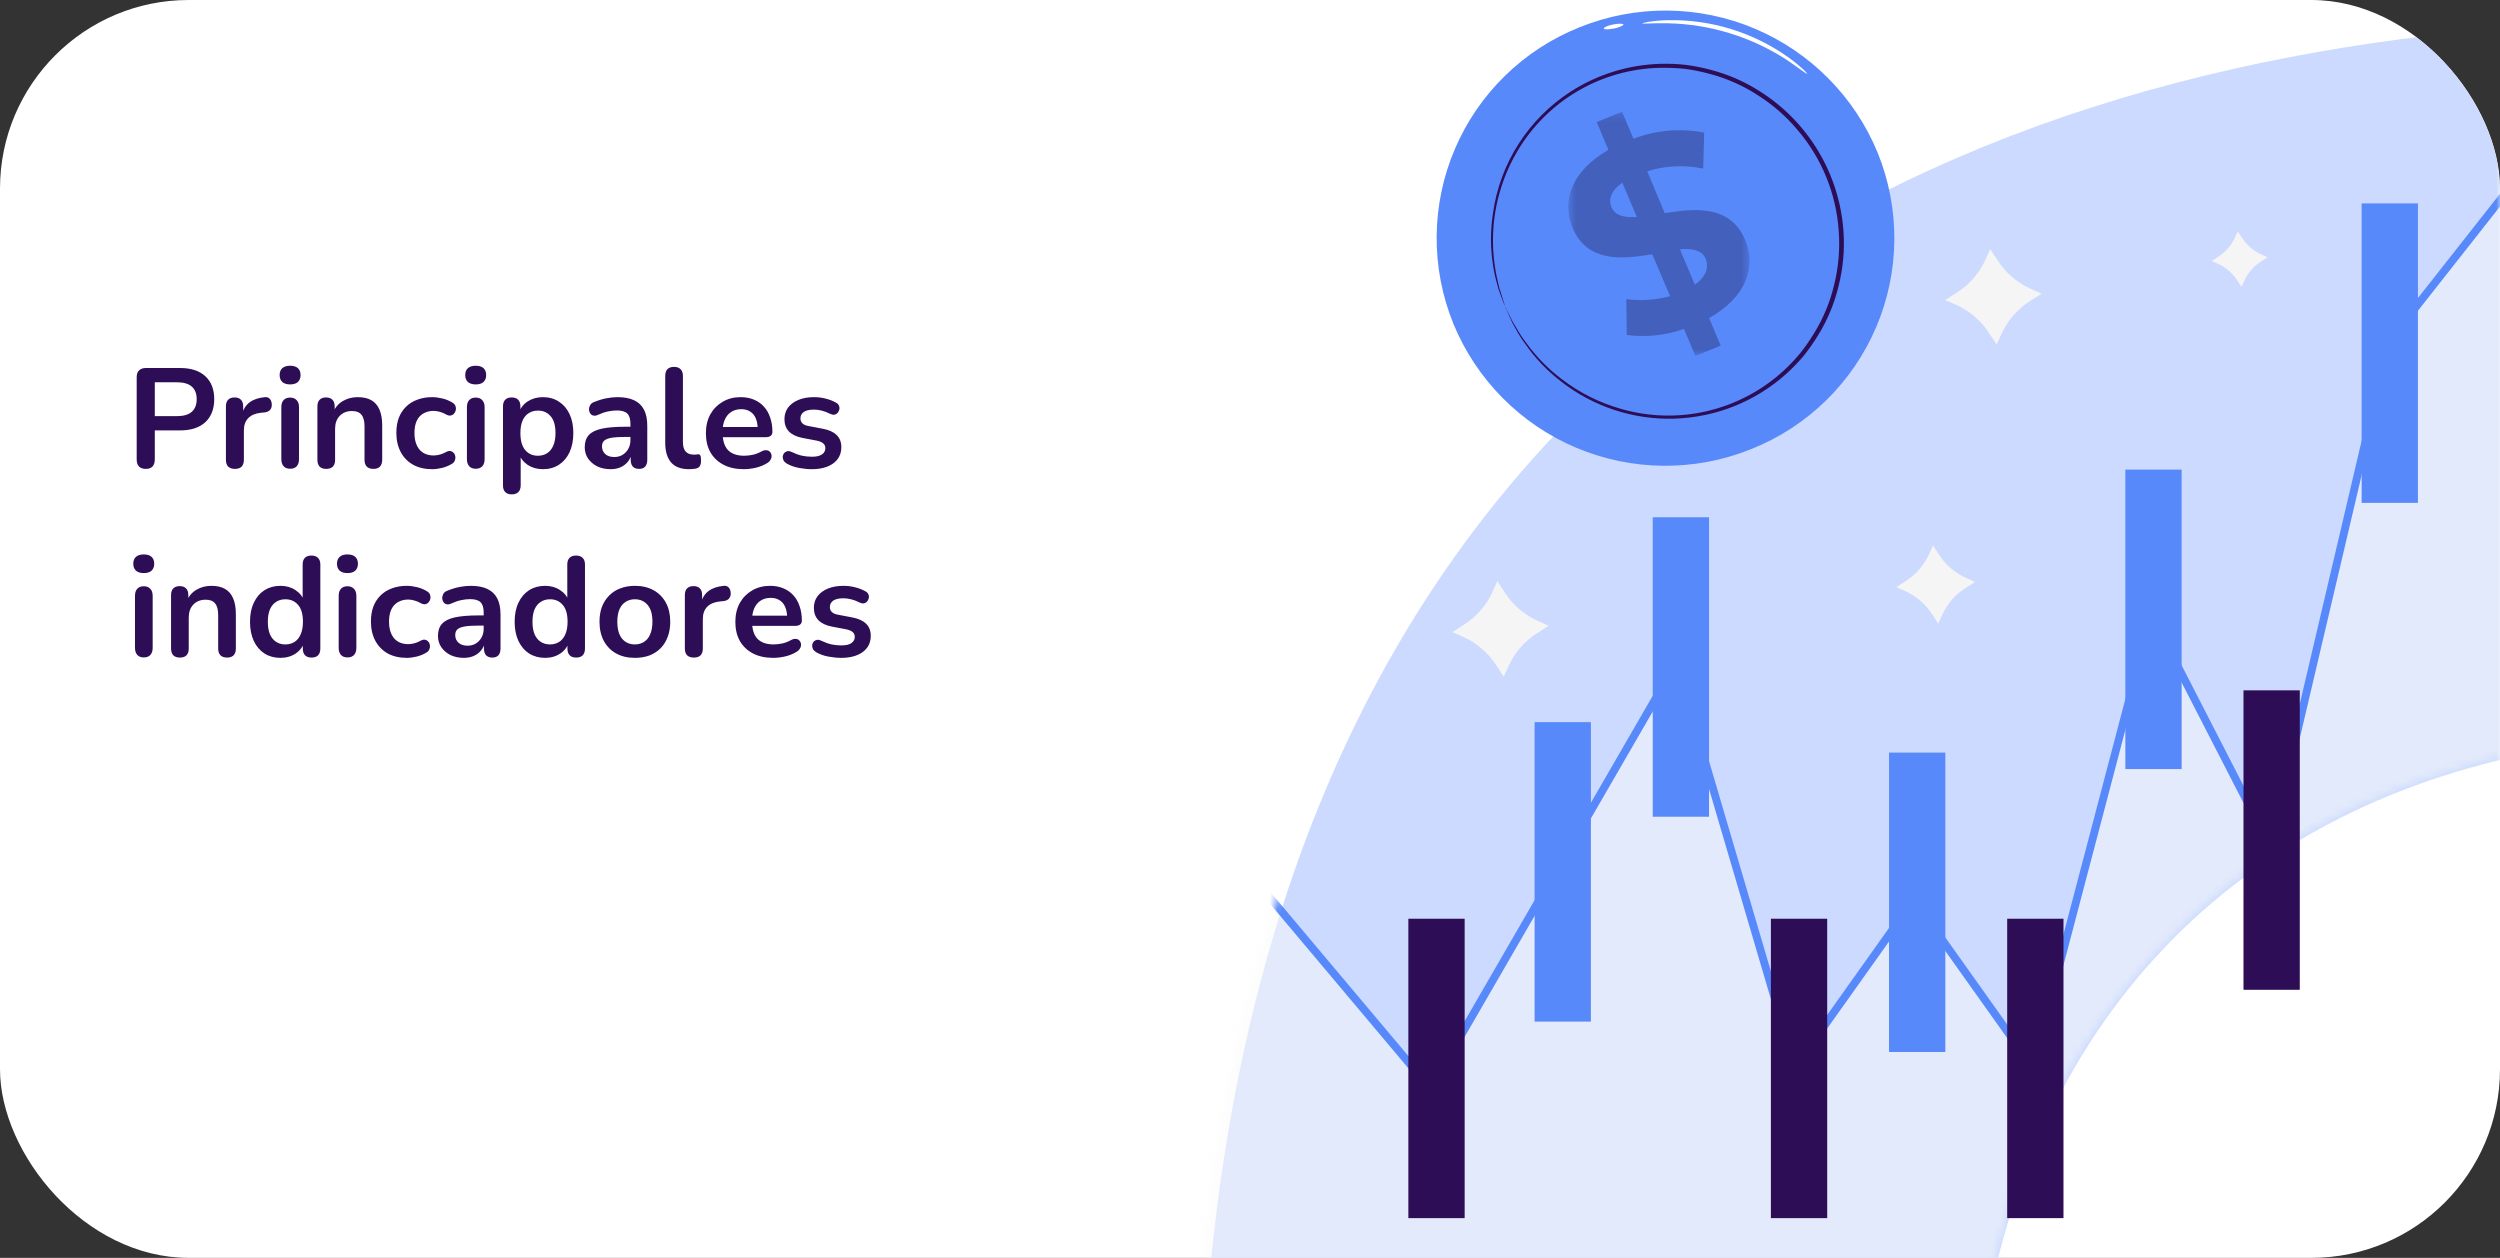 <svg width="318" height="160" viewBox="0 0 318 160" fill="none" xmlns="http://www.w3.org/2000/svg">
<rect x="0" y="0" width="318" height="160" fill="#333333" stroke="none"/>
<g clip-path="url(#clip0_6154_154585)">
<rect width="318" height="160" rx="24" fill="white"/>
<path d="M18.538 59.644C18.166 59.644 17.878 59.542 17.674 59.338C17.482 59.122 17.386 58.828 17.386 58.456V47.98C17.386 47.596 17.488 47.308 17.692 47.116C17.896 46.912 18.184 46.81 18.556 46.81H22.894C24.286 46.81 25.36 47.158 26.116 47.854C26.872 48.55 27.25 49.522 27.25 50.77C27.25 52.018 26.872 52.996 26.116 53.704C25.36 54.4 24.286 54.748 22.894 54.748H19.69V58.456C19.69 58.828 19.594 59.122 19.402 59.338C19.21 59.542 18.922 59.644 18.538 59.644ZM19.69 52.93H22.534C23.35 52.93 23.968 52.75 24.388 52.39C24.808 52.018 25.018 51.478 25.018 50.77C25.018 50.062 24.808 49.528 24.388 49.168C23.968 48.808 23.35 48.628 22.534 48.628H19.69V52.93ZM29.888 59.644C29.516 59.644 29.228 59.548 29.024 59.356C28.832 59.152 28.736 58.864 28.736 58.492V51.688C28.736 51.316 28.832 51.034 29.024 50.842C29.216 50.65 29.486 50.554 29.834 50.554C30.182 50.554 30.452 50.65 30.644 50.842C30.836 51.034 30.932 51.316 30.932 51.688V52.822H30.752C30.92 52.102 31.25 51.556 31.742 51.184C32.234 50.812 32.888 50.59 33.704 50.518C33.956 50.494 34.154 50.56 34.298 50.716C34.454 50.86 34.544 51.088 34.568 51.4C34.592 51.7 34.52 51.946 34.352 52.138C34.196 52.318 33.956 52.426 33.632 52.462L33.236 52.498C32.504 52.57 31.952 52.798 31.58 53.182C31.208 53.554 31.022 54.082 31.022 54.766V58.492C31.022 58.864 30.926 59.152 30.734 59.356C30.542 59.548 30.26 59.644 29.888 59.644ZM36.901 59.626C36.541 59.626 36.265 59.518 36.073 59.302C35.881 59.086 35.785 58.786 35.785 58.402V51.796C35.785 51.4 35.881 51.1 36.073 50.896C36.265 50.68 36.541 50.572 36.901 50.572C37.261 50.572 37.537 50.68 37.729 50.896C37.933 51.1 38.035 51.4 38.035 51.796V58.402C38.035 58.786 37.939 59.086 37.747 59.302C37.555 59.518 37.273 59.626 36.901 59.626ZM36.901 48.898C36.481 48.898 36.151 48.796 35.911 48.592C35.683 48.376 35.569 48.082 35.569 47.71C35.569 47.326 35.683 47.032 35.911 46.828C36.151 46.624 36.481 46.522 36.901 46.522C37.333 46.522 37.663 46.624 37.891 46.828C38.119 47.032 38.233 47.326 38.233 47.71C38.233 48.082 38.119 48.376 37.891 48.592C37.663 48.796 37.333 48.898 36.901 48.898ZM41.489 59.644C41.129 59.644 40.853 59.548 40.661 59.356C40.469 59.152 40.373 58.864 40.373 58.492V51.688C40.373 51.316 40.469 51.034 40.661 50.842C40.853 50.65 41.123 50.554 41.471 50.554C41.819 50.554 42.089 50.65 42.281 50.842C42.473 51.034 42.569 51.316 42.569 51.688V52.912L42.371 52.462C42.635 51.826 43.043 51.346 43.595 51.022C44.159 50.686 44.795 50.518 45.503 50.518C46.211 50.518 46.793 50.65 47.249 50.914C47.705 51.178 48.047 51.58 48.275 52.12C48.503 52.648 48.617 53.32 48.617 54.136V58.492C48.617 58.864 48.521 59.152 48.329 59.356C48.137 59.548 47.861 59.644 47.501 59.644C47.141 59.644 46.859 59.548 46.655 59.356C46.463 59.152 46.367 58.864 46.367 58.492V54.244C46.367 53.56 46.235 53.062 45.971 52.75C45.719 52.438 45.323 52.282 44.783 52.282C44.123 52.282 43.595 52.492 43.199 52.912C42.815 53.32 42.623 53.866 42.623 54.55V58.492C42.623 59.26 42.245 59.644 41.489 59.644ZM54.97 59.68C54.046 59.68 53.242 59.494 52.558 59.122C51.874 58.738 51.346 58.198 50.974 57.502C50.602 56.806 50.416 55.99 50.416 55.054C50.416 54.346 50.518 53.716 50.722 53.164C50.938 52.6 51.244 52.126 51.64 51.742C52.036 51.346 52.516 51.046 53.08 50.842C53.644 50.626 54.274 50.518 54.97 50.518C55.366 50.518 55.792 50.572 56.248 50.68C56.716 50.788 57.154 50.968 57.562 51.22C57.754 51.34 57.88 51.484 57.94 51.652C58 51.82 58.012 51.994 57.976 52.174C57.94 52.342 57.862 52.492 57.742 52.624C57.634 52.744 57.496 52.822 57.328 52.858C57.16 52.882 56.974 52.84 56.77 52.732C56.506 52.576 56.236 52.462 55.96 52.39C55.684 52.306 55.42 52.264 55.168 52.264C54.772 52.264 54.424 52.33 54.124 52.462C53.824 52.582 53.566 52.762 53.35 53.002C53.146 53.23 52.99 53.518 52.882 53.866C52.774 54.214 52.72 54.616 52.72 55.072C52.72 55.96 52.93 56.662 53.35 57.178C53.782 57.682 54.388 57.934 55.168 57.934C55.42 57.934 55.678 57.898 55.942 57.826C56.218 57.754 56.494 57.64 56.77 57.484C56.974 57.376 57.154 57.34 57.31 57.376C57.478 57.412 57.616 57.496 57.724 57.628C57.832 57.748 57.898 57.898 57.922 58.078C57.946 58.246 57.922 58.414 57.85 58.582C57.79 58.75 57.67 58.888 57.49 58.996C57.094 59.236 56.674 59.41 56.23 59.518C55.786 59.626 55.366 59.68 54.97 59.68ZM60.509 59.626C60.149 59.626 59.873 59.518 59.681 59.302C59.489 59.086 59.393 58.786 59.393 58.402V51.796C59.393 51.4 59.489 51.1 59.681 50.896C59.873 50.68 60.149 50.572 60.509 50.572C60.869 50.572 61.145 50.68 61.337 50.896C61.541 51.1 61.643 51.4 61.643 51.796V58.402C61.643 58.786 61.547 59.086 61.355 59.302C61.163 59.518 60.881 59.626 60.509 59.626ZM60.509 48.898C60.089 48.898 59.759 48.796 59.519 48.592C59.291 48.376 59.177 48.082 59.177 47.71C59.177 47.326 59.291 47.032 59.519 46.828C59.759 46.624 60.089 46.522 60.509 46.522C60.941 46.522 61.271 46.624 61.499 46.828C61.727 47.032 61.841 47.326 61.841 47.71C61.841 48.082 61.727 48.376 61.499 48.592C61.271 48.796 60.941 48.898 60.509 48.898ZM65.097 62.884C64.737 62.884 64.46 62.788 64.269 62.596C64.076 62.404 63.98 62.122 63.98 61.75V51.688C63.98 51.316 64.076 51.034 64.269 50.842C64.46 50.65 64.731 50.554 65.079 50.554C65.439 50.554 65.715 50.65 65.906 50.842C66.099 51.034 66.195 51.316 66.195 51.688V53.092L65.996 52.552C66.177 51.94 66.543 51.448 67.094 51.076C67.659 50.704 68.312 50.518 69.056 50.518C69.825 50.518 70.496 50.704 71.073 51.076C71.66 51.448 72.117 51.976 72.441 52.66C72.764 53.332 72.927 54.142 72.927 55.09C72.927 56.026 72.764 56.842 72.441 57.538C72.117 58.222 71.666 58.75 71.091 59.122C70.514 59.494 69.837 59.68 69.056 59.68C68.325 59.68 67.683 59.5 67.13 59.14C66.579 58.768 66.207 58.288 66.014 57.7H66.231V61.75C66.231 62.122 66.129 62.404 65.924 62.596C65.733 62.788 65.457 62.884 65.097 62.884ZM68.427 57.97C68.871 57.97 69.26 57.862 69.597 57.646C69.933 57.43 70.191 57.112 70.371 56.692C70.562 56.26 70.659 55.726 70.659 55.09C70.659 54.13 70.454 53.416 70.046 52.948C69.638 52.468 69.099 52.228 68.427 52.228C67.983 52.228 67.593 52.336 67.257 52.552C66.921 52.756 66.656 53.074 66.465 53.506C66.284 53.926 66.195 54.454 66.195 55.09C66.195 56.038 66.398 56.758 66.806 57.25C67.215 57.73 67.754 57.97 68.427 57.97ZM77.671 59.68C77.035 59.68 76.466 59.56 75.962 59.32C75.469 59.068 75.079 58.732 74.791 58.312C74.516 57.892 74.377 57.418 74.377 56.89C74.377 56.242 74.546 55.732 74.882 55.36C75.218 54.976 75.763 54.7 76.519 54.532C77.275 54.364 78.29 54.28 79.561 54.28H80.462V55.576H79.579C78.835 55.576 78.242 55.612 77.797 55.684C77.353 55.756 77.035 55.882 76.844 56.062C76.663 56.23 76.573 56.47 76.573 56.782C76.573 57.178 76.712 57.502 76.987 57.754C77.263 58.006 77.647 58.132 78.139 58.132C78.535 58.132 78.883 58.042 79.183 57.862C79.496 57.67 79.742 57.412 79.921 57.088C80.102 56.764 80.192 56.392 80.192 55.972V53.902C80.192 53.302 80.059 52.87 79.796 52.606C79.531 52.342 79.088 52.21 78.463 52.21C78.115 52.21 77.737 52.252 77.329 52.336C76.933 52.42 76.513 52.564 76.07 52.768C75.841 52.876 75.638 52.906 75.457 52.858C75.29 52.81 75.157 52.714 75.061 52.57C74.966 52.414 74.918 52.246 74.918 52.066C74.918 51.886 74.966 51.712 75.061 51.544C75.157 51.364 75.32 51.232 75.547 51.148C76.1 50.92 76.627 50.758 77.132 50.662C77.647 50.566 78.115 50.518 78.535 50.518C79.4 50.518 80.108 50.65 80.659 50.914C81.224 51.178 81.644 51.58 81.919 52.12C82.195 52.648 82.334 53.332 82.334 54.172V58.492C82.334 58.864 82.243 59.152 82.064 59.356C81.883 59.548 81.626 59.644 81.29 59.644C80.954 59.644 80.689 59.548 80.498 59.356C80.317 59.152 80.228 58.864 80.228 58.492V57.628H80.371C80.287 58.048 80.12 58.414 79.868 58.726C79.627 59.026 79.322 59.26 78.95 59.428C78.578 59.596 78.151 59.68 77.671 59.68ZM87.623 59.68C86.627 59.68 85.877 59.398 85.373 58.834C84.869 58.258 84.617 57.418 84.617 56.314V47.8C84.617 47.428 84.713 47.146 84.905 46.954C85.097 46.762 85.373 46.666 85.733 46.666C86.093 46.666 86.369 46.762 86.561 46.954C86.765 47.146 86.867 47.428 86.867 47.8V56.206C86.867 56.758 86.981 57.166 87.209 57.43C87.449 57.694 87.785 57.826 88.217 57.826C88.313 57.826 88.403 57.826 88.487 57.826C88.571 57.814 88.655 57.802 88.739 57.79C88.907 57.766 89.021 57.814 89.081 57.934C89.141 58.042 89.171 58.27 89.171 58.618C89.171 58.918 89.111 59.152 88.991 59.32C88.871 59.488 88.673 59.59 88.397 59.626C88.277 59.638 88.151 59.65 88.019 59.662C87.887 59.674 87.755 59.68 87.623 59.68ZM94.615 59.68C93.619 59.68 92.761 59.494 92.041 59.122C91.321 58.75 90.763 58.222 90.367 57.538C89.983 56.854 89.791 56.044 89.791 55.108C89.791 54.196 89.977 53.398 90.349 52.714C90.733 52.03 91.255 51.496 91.915 51.112C92.587 50.716 93.349 50.518 94.201 50.518C94.825 50.518 95.383 50.62 95.875 50.824C96.379 51.028 96.805 51.322 97.153 51.706C97.513 52.09 97.783 52.558 97.963 53.11C98.155 53.65 98.251 54.262 98.251 54.946C98.251 55.162 98.173 55.33 98.017 55.45C97.873 55.558 97.663 55.612 97.387 55.612H91.609V54.316H96.667L96.379 54.586C96.379 54.034 96.295 53.572 96.127 53.2C95.971 52.828 95.737 52.546 95.425 52.354C95.125 52.15 94.747 52.048 94.291 52.048C93.787 52.048 93.355 52.168 92.995 52.408C92.647 52.636 92.377 52.966 92.185 53.398C92.005 53.818 91.915 54.322 91.915 54.91V55.036C91.915 56.02 92.143 56.758 92.599 57.25C93.067 57.73 93.751 57.97 94.651 57.97C94.963 57.97 95.311 57.934 95.695 57.862C96.091 57.778 96.463 57.64 96.811 57.448C97.063 57.304 97.285 57.244 97.477 57.268C97.669 57.28 97.819 57.346 97.927 57.466C98.047 57.586 98.119 57.736 98.143 57.916C98.167 58.084 98.131 58.258 98.035 58.438C97.951 58.618 97.801 58.774 97.585 58.906C97.165 59.17 96.679 59.368 96.127 59.5C95.587 59.62 95.083 59.68 94.615 59.68ZM103.255 59.68C102.739 59.68 102.193 59.626 101.617 59.518C101.041 59.41 100.525 59.224 100.069 58.96C99.877 58.84 99.739 58.702 99.655 58.546C99.583 58.378 99.553 58.216 99.565 58.06C99.589 57.892 99.649 57.748 99.745 57.628C99.853 57.508 99.985 57.43 100.141 57.394C100.309 57.358 100.489 57.388 100.681 57.484C101.161 57.712 101.611 57.874 102.031 57.97C102.451 58.054 102.865 58.096 103.273 58.096C103.849 58.096 104.275 58 104.551 57.808C104.839 57.604 104.983 57.34 104.983 57.016C104.983 56.74 104.887 56.53 104.695 56.386C104.515 56.23 104.239 56.116 103.867 56.044L102.067 55.702C101.323 55.558 100.753 55.288 100.357 54.892C99.973 54.484 99.781 53.962 99.781 53.326C99.781 52.75 99.937 52.252 100.249 51.832C100.573 51.412 101.017 51.088 101.581 50.86C102.145 50.632 102.793 50.518 103.525 50.518C104.053 50.518 104.545 50.578 105.001 50.698C105.469 50.806 105.919 50.98 106.351 51.22C106.531 51.316 106.651 51.442 106.711 51.598C106.783 51.754 106.801 51.916 106.765 52.084C106.729 52.24 106.657 52.384 106.549 52.516C106.441 52.636 106.303 52.714 106.135 52.75C105.979 52.774 105.799 52.738 105.595 52.642C105.223 52.45 104.863 52.312 104.515 52.228C104.179 52.144 103.855 52.102 103.543 52.102C102.955 52.102 102.517 52.204 102.229 52.408C101.953 52.612 101.815 52.882 101.815 53.218C101.815 53.47 101.899 53.68 102.067 53.848C102.235 54.016 102.493 54.13 102.841 54.19L104.641 54.532C105.421 54.676 106.009 54.94 106.405 55.324C106.813 55.708 107.017 56.224 107.017 56.872C107.017 57.748 106.675 58.438 105.991 58.942C105.307 59.434 104.395 59.68 103.255 59.68ZM18.286 83.626C17.926 83.626 17.65 83.518 17.458 83.302C17.266 83.086 17.17 82.786 17.17 82.402V75.796C17.17 75.4 17.266 75.1 17.458 74.896C17.65 74.68 17.926 74.572 18.286 74.572C18.646 74.572 18.922 74.68 19.114 74.896C19.318 75.1 19.42 75.4 19.42 75.796V82.402C19.42 82.786 19.324 83.086 19.132 83.302C18.94 83.518 18.658 83.626 18.286 83.626ZM18.286 72.898C17.866 72.898 17.536 72.796 17.296 72.592C17.068 72.376 16.954 72.082 16.954 71.71C16.954 71.326 17.068 71.032 17.296 70.828C17.536 70.624 17.866 70.522 18.286 70.522C18.718 70.522 19.048 70.624 19.276 70.828C19.504 71.032 19.618 71.326 19.618 71.71C19.618 72.082 19.504 72.376 19.276 72.592C19.048 72.796 18.718 72.898 18.286 72.898ZM22.874 83.644C22.514 83.644 22.238 83.548 22.046 83.356C21.854 83.152 21.758 82.864 21.758 82.492V75.688C21.758 75.316 21.854 75.034 22.046 74.842C22.238 74.65 22.508 74.554 22.856 74.554C23.204 74.554 23.474 74.65 23.666 74.842C23.858 75.034 23.954 75.316 23.954 75.688V76.912L23.756 76.462C24.02 75.826 24.428 75.346 24.98 75.022C25.544 74.686 26.18 74.518 26.888 74.518C27.596 74.518 28.178 74.65 28.634 74.914C29.09 75.178 29.432 75.58 29.66 76.12C29.888 76.648 30.002 77.32 30.002 78.136V82.492C30.002 82.864 29.906 83.152 29.714 83.356C29.522 83.548 29.246 83.644 28.886 83.644C28.526 83.644 28.244 83.548 28.04 83.356C27.848 83.152 27.752 82.864 27.752 82.492V78.244C27.752 77.56 27.62 77.062 27.356 76.75C27.104 76.438 26.708 76.282 26.168 76.282C25.508 76.282 24.98 76.492 24.584 76.912C24.2 77.32 24.008 77.866 24.008 78.55V82.492C24.008 83.26 23.63 83.644 22.874 83.644ZM35.671 83.68C34.903 83.68 34.225 83.494 33.637 83.122C33.061 82.75 32.611 82.222 32.287 81.538C31.963 80.842 31.801 80.026 31.801 79.09C31.801 78.142 31.963 77.332 32.287 76.66C32.611 75.976 33.061 75.448 33.637 75.076C34.225 74.704 34.903 74.518 35.671 74.518C36.403 74.518 37.039 74.698 37.579 75.058C38.131 75.418 38.503 75.892 38.695 76.48H38.497V71.8C38.497 71.428 38.593 71.146 38.785 70.954C38.977 70.762 39.253 70.666 39.613 70.666C39.973 70.666 40.249 70.762 40.441 70.954C40.645 71.146 40.747 71.428 40.747 71.8V82.492C40.747 82.864 40.651 83.152 40.459 83.356C40.267 83.548 39.991 83.644 39.631 83.644C39.271 83.644 38.995 83.548 38.803 83.356C38.611 83.152 38.515 82.864 38.515 82.492V81.088L38.713 81.628C38.533 82.252 38.167 82.75 37.615 83.122C37.063 83.494 36.415 83.68 35.671 83.68ZM36.301 81.97C36.745 81.97 37.135 81.862 37.471 81.646C37.807 81.43 38.065 81.112 38.245 80.692C38.437 80.26 38.533 79.726 38.533 79.09C38.533 78.13 38.329 77.416 37.921 76.948C37.513 76.468 36.973 76.228 36.301 76.228C35.857 76.228 35.467 76.336 35.131 76.552C34.795 76.756 34.531 77.074 34.339 77.506C34.159 77.926 34.069 78.454 34.069 79.09C34.069 80.038 34.273 80.758 34.681 81.25C35.089 81.73 35.629 81.97 36.301 81.97ZM44.196 83.626C43.836 83.626 43.56 83.518 43.368 83.302C43.176 83.086 43.08 82.786 43.08 82.402V75.796C43.08 75.4 43.176 75.1 43.368 74.896C43.56 74.68 43.836 74.572 44.196 74.572C44.556 74.572 44.832 74.68 45.024 74.896C45.228 75.1 45.33 75.4 45.33 75.796V82.402C45.33 82.786 45.234 83.086 45.042 83.302C44.85 83.518 44.568 83.626 44.196 83.626ZM44.196 72.898C43.776 72.898 43.446 72.796 43.206 72.592C42.978 72.376 42.864 72.082 42.864 71.71C42.864 71.326 42.978 71.032 43.206 70.828C43.446 70.624 43.776 70.522 44.196 70.522C44.628 70.522 44.958 70.624 45.186 70.828C45.414 71.032 45.528 71.326 45.528 71.71C45.528 72.082 45.414 72.376 45.186 72.592C44.958 72.796 44.628 72.898 44.196 72.898ZM51.736 83.68C50.812 83.68 50.008 83.494 49.324 83.122C48.64 82.738 48.112 82.198 47.74 81.502C47.368 80.806 47.182 79.99 47.182 79.054C47.182 78.346 47.284 77.716 47.488 77.164C47.704 76.6 48.01 76.126 48.406 75.742C48.802 75.346 49.282 75.046 49.846 74.842C50.41 74.626 51.04 74.518 51.736 74.518C52.132 74.518 52.558 74.572 53.014 74.68C53.482 74.788 53.92 74.968 54.328 75.22C54.52 75.34 54.646 75.484 54.706 75.652C54.766 75.82 54.778 75.994 54.742 76.174C54.706 76.342 54.628 76.492 54.508 76.624C54.4 76.744 54.262 76.822 54.094 76.858C53.926 76.882 53.74 76.84 53.536 76.732C53.272 76.576 53.002 76.462 52.726 76.39C52.45 76.306 52.186 76.264 51.934 76.264C51.538 76.264 51.19 76.33 50.89 76.462C50.59 76.582 50.332 76.762 50.116 77.002C49.912 77.23 49.756 77.518 49.648 77.866C49.54 78.214 49.486 78.616 49.486 79.072C49.486 79.96 49.696 80.662 50.116 81.178C50.548 81.682 51.154 81.934 51.934 81.934C52.186 81.934 52.444 81.898 52.708 81.826C52.984 81.754 53.26 81.64 53.536 81.484C53.74 81.376 53.92 81.34 54.076 81.376C54.244 81.412 54.382 81.496 54.49 81.628C54.598 81.748 54.664 81.898 54.688 82.078C54.712 82.246 54.688 82.414 54.616 82.582C54.556 82.75 54.436 82.888 54.256 82.996C53.86 83.236 53.44 83.41 52.996 83.518C52.552 83.626 52.132 83.68 51.736 83.68ZM59.004 83.68C58.367 83.68 57.797 83.56 57.294 83.32C56.801 83.068 56.411 82.732 56.123 82.312C55.847 81.892 55.709 81.418 55.709 80.89C55.709 80.242 55.877 79.732 56.214 79.36C56.55 78.976 57.096 78.7 57.852 78.532C58.608 78.364 59.621 78.28 60.894 78.28H61.794V79.576H60.911C60.167 79.576 59.574 79.612 59.13 79.684C58.685 79.756 58.367 79.882 58.175 80.062C57.995 80.23 57.906 80.47 57.906 80.782C57.906 81.178 58.044 81.502 58.319 81.754C58.596 82.006 58.98 82.132 59.471 82.132C59.867 82.132 60.215 82.042 60.516 81.862C60.828 81.67 61.074 81.412 61.254 81.088C61.434 80.764 61.523 80.392 61.523 79.972V77.902C61.523 77.302 61.392 76.87 61.127 76.606C60.864 76.342 60.419 76.21 59.795 76.21C59.447 76.21 59.069 76.252 58.661 76.336C58.266 76.42 57.846 76.564 57.401 76.768C57.173 76.876 56.969 76.906 56.789 76.858C56.621 76.81 56.489 76.714 56.394 76.57C56.297 76.414 56.249 76.246 56.249 76.066C56.249 75.886 56.297 75.712 56.394 75.544C56.489 75.364 56.651 75.232 56.88 75.148C57.431 74.92 57.959 74.758 58.464 74.662C58.98 74.566 59.447 74.518 59.867 74.518C60.731 74.518 61.44 74.65 61.992 74.914C62.556 75.178 62.975 75.58 63.252 76.12C63.528 76.648 63.666 77.332 63.666 78.172V82.492C63.666 82.864 63.575 83.152 63.395 83.356C63.215 83.548 62.958 83.644 62.621 83.644C62.285 83.644 62.022 83.548 61.83 83.356C61.65 83.152 61.559 82.864 61.559 82.492V81.628H61.703C61.62 82.048 61.452 82.414 61.2 82.726C60.959 83.026 60.654 83.26 60.282 83.428C59.91 83.596 59.483 83.68 59.004 83.68ZM69.333 83.68C68.565 83.68 67.887 83.494 67.299 83.122C66.723 82.75 66.273 82.222 65.949 81.538C65.625 80.842 65.463 80.026 65.463 79.09C65.463 78.142 65.625 77.332 65.949 76.66C66.273 75.976 66.723 75.448 67.299 75.076C67.887 74.704 68.565 74.518 69.333 74.518C70.065 74.518 70.701 74.698 71.241 75.058C71.793 75.418 72.165 75.892 72.357 76.48H72.159V71.8C72.159 71.428 72.255 71.146 72.447 70.954C72.639 70.762 72.915 70.666 73.275 70.666C73.635 70.666 73.911 70.762 74.103 70.954C74.307 71.146 74.409 71.428 74.409 71.8V82.492C74.409 82.864 74.313 83.152 74.121 83.356C73.929 83.548 73.653 83.644 73.293 83.644C72.933 83.644 72.657 83.548 72.465 83.356C72.273 83.152 72.177 82.864 72.177 82.492V81.088L72.375 81.628C72.195 82.252 71.829 82.75 71.277 83.122C70.725 83.494 70.077 83.68 69.333 83.68ZM69.963 81.97C70.407 81.97 70.797 81.862 71.133 81.646C71.469 81.43 71.727 81.112 71.907 80.692C72.099 80.26 72.195 79.726 72.195 79.09C72.195 78.13 71.991 77.416 71.583 76.948C71.175 76.468 70.635 76.228 69.963 76.228C69.519 76.228 69.129 76.336 68.793 76.552C68.457 76.756 68.193 77.074 68.001 77.506C67.821 77.926 67.731 78.454 67.731 79.09C67.731 80.038 67.935 80.758 68.343 81.25C68.751 81.73 69.291 81.97 69.963 81.97ZM80.756 83.68C79.844 83.68 79.052 83.494 78.38 83.122C77.708 82.75 77.186 82.222 76.814 81.538C76.442 80.842 76.256 80.026 76.256 79.09C76.256 78.382 76.358 77.752 76.562 77.2C76.778 76.636 77.084 76.156 77.48 75.76C77.876 75.352 78.35 75.046 78.902 74.842C79.454 74.626 80.072 74.518 80.756 74.518C81.668 74.518 82.46 74.704 83.132 75.076C83.804 75.448 84.326 75.976 84.698 76.66C85.07 77.344 85.256 78.154 85.256 79.09C85.256 79.798 85.148 80.434 84.932 80.998C84.728 81.562 84.428 82.048 84.032 82.456C83.636 82.852 83.162 83.158 82.61 83.374C82.058 83.578 81.44 83.68 80.756 83.68ZM80.756 81.97C81.2 81.97 81.59 81.862 81.926 81.646C82.262 81.43 82.52 81.112 82.7 80.692C82.892 80.26 82.988 79.726 82.988 79.09C82.988 78.13 82.784 77.416 82.376 76.948C81.968 76.468 81.428 76.228 80.756 76.228C80.312 76.228 79.922 76.336 79.586 76.552C79.25 76.756 78.986 77.074 78.794 77.506C78.614 77.926 78.524 78.454 78.524 79.09C78.524 80.038 78.728 80.758 79.136 81.25C79.544 81.73 80.084 81.97 80.756 81.97ZM88.265 83.644C87.893 83.644 87.605 83.548 87.401 83.356C87.209 83.152 87.113 82.864 87.113 82.492V75.688C87.113 75.316 87.209 75.034 87.401 74.842C87.593 74.65 87.863 74.554 88.211 74.554C88.559 74.554 88.829 74.65 89.021 74.842C89.213 75.034 89.309 75.316 89.309 75.688V76.822H89.129C89.297 76.102 89.627 75.556 90.119 75.184C90.611 74.812 91.265 74.59 92.081 74.518C92.333 74.494 92.531 74.56 92.675 74.716C92.831 74.86 92.921 75.088 92.945 75.4C92.969 75.7 92.897 75.946 92.729 76.138C92.573 76.318 92.333 76.426 92.009 76.462L91.613 76.498C90.881 76.57 90.329 76.798 89.957 77.182C89.585 77.554 89.399 78.082 89.399 78.766V82.492C89.399 82.864 89.303 83.152 89.111 83.356C88.919 83.548 88.637 83.644 88.265 83.644ZM98.36 83.68C97.364 83.68 96.506 83.494 95.786 83.122C95.066 82.75 94.508 82.222 94.112 81.538C93.728 80.854 93.536 80.044 93.536 79.108C93.536 78.196 93.722 77.398 94.094 76.714C94.478 76.03 95 75.496 95.66 75.112C96.332 74.716 97.094 74.518 97.946 74.518C98.57 74.518 99.128 74.62 99.62 74.824C100.124 75.028 100.55 75.322 100.898 75.706C101.258 76.09 101.528 76.558 101.708 77.11C101.9 77.65 101.996 78.262 101.996 78.946C101.996 79.162 101.918 79.33 101.762 79.45C101.618 79.558 101.408 79.612 101.132 79.612H95.354V78.316H100.412L100.124 78.586C100.124 78.034 100.04 77.572 99.872 77.2C99.716 76.828 99.482 76.546 99.17 76.354C98.87 76.15 98.492 76.048 98.036 76.048C97.532 76.048 97.1 76.168 96.74 76.408C96.392 76.636 96.122 76.966 95.93 77.398C95.75 77.818 95.66 78.322 95.66 78.91V79.036C95.66 80.02 95.888 80.758 96.344 81.25C96.812 81.73 97.496 81.97 98.396 81.97C98.708 81.97 99.056 81.934 99.44 81.862C99.836 81.778 100.208 81.64 100.556 81.448C100.808 81.304 101.03 81.244 101.222 81.268C101.414 81.28 101.564 81.346 101.672 81.466C101.792 81.586 101.864 81.736 101.888 81.916C101.912 82.084 101.876 82.258 101.78 82.438C101.696 82.618 101.546 82.774 101.33 82.906C100.91 83.17 100.424 83.368 99.872 83.5C99.332 83.62 98.828 83.68 98.36 83.68ZM106.999 83.68C106.483 83.68 105.937 83.626 105.361 83.518C104.785 83.41 104.269 83.224 103.813 82.96C103.621 82.84 103.483 82.702 103.399 82.546C103.327 82.378 103.297 82.216 103.309 82.06C103.333 81.892 103.393 81.748 103.489 81.628C103.597 81.508 103.729 81.43 103.885 81.394C104.053 81.358 104.233 81.388 104.425 81.484C104.905 81.712 105.355 81.874 105.775 81.97C106.195 82.054 106.609 82.096 107.017 82.096C107.593 82.096 108.019 82 108.295 81.808C108.583 81.604 108.727 81.34 108.727 81.016C108.727 80.74 108.631 80.53 108.439 80.386C108.259 80.23 107.983 80.116 107.611 80.044L105.811 79.702C105.067 79.558 104.497 79.288 104.101 78.892C103.717 78.484 103.525 77.962 103.525 77.326C103.525 76.75 103.681 76.252 103.993 75.832C104.317 75.412 104.761 75.088 105.325 74.86C105.889 74.632 106.537 74.518 107.269 74.518C107.797 74.518 108.289 74.578 108.745 74.698C109.213 74.806 109.663 74.98 110.095 75.22C110.275 75.316 110.395 75.442 110.455 75.598C110.527 75.754 110.545 75.916 110.509 76.084C110.473 76.24 110.401 76.384 110.293 76.516C110.185 76.636 110.047 76.714 109.879 76.75C109.723 76.774 109.543 76.738 109.339 76.642C108.967 76.45 108.607 76.312 108.259 76.228C107.923 76.144 107.599 76.102 107.287 76.102C106.699 76.102 106.261 76.204 105.973 76.408C105.697 76.612 105.559 76.882 105.559 77.218C105.559 77.47 105.643 77.68 105.811 77.848C105.979 78.016 106.237 78.13 106.585 78.19L108.385 78.532C109.165 78.676 109.753 78.94 110.149 79.324C110.557 79.708 110.761 80.224 110.761 80.872C110.761 81.748 110.419 82.438 109.735 82.942C109.051 83.434 108.139 83.68 106.999 83.68Z" fill="#2E0D57"/>
<mask id="mask0_6154_154585" style="mask-type:luminance" maskUnits="userSpaceOnUse" x="143" y="-8" width="175" height="176">
<path d="M143 -7.5V167.5H295.987C298.869 167.509 301.724 166.95 304.39 165.856C307.056 164.762 309.48 163.153 311.524 161.122C313.568 159.09 315.192 156.676 316.303 154.017C317.414 151.359 317.991 148.507 318 145.625V14.374C317.981 8.554 315.652 2.98 311.524 -1.122C307.395 -5.224 301.807 -7.518 295.987 -7.5H143Z" fill="white"/>
</mask>
<g mask="url(#mask0_6154_154585)">
<path d="M319.274 3.527C244.574 9.395 159.841 46.957 153.057 173.199C152.946 175.29 153.263 177.382 153.989 179.346C154.714 181.311 155.833 183.107 157.276 184.624C158.719 186.141 160.456 187.349 162.382 188.172C164.307 188.995 166.381 189.417 168.475 189.411L236.089 189.359C239.897 189.358 243.57 187.948 246.401 185.4C249.232 182.852 251.019 179.347 251.42 175.559C256.093 131.736 283.109 103.043 323.22 95.553C326.758 94.917 329.962 93.062 332.277 90.311C334.591 87.56 335.87 84.086 335.893 80.491L335.96 18.822C335.953 16.696 335.506 14.594 334.648 12.649C333.789 10.703 332.536 8.957 330.969 7.52C329.402 6.082 327.554 4.985 325.542 4.297C323.53 3.609 321.398 3.345 319.279 3.522" fill="#CBDAFE"/>
</g>
<mask id="mask1_6154_154585" style="mask-type:luminance" maskUnits="userSpaceOnUse" x="152" y="2" width="166" height="166">
<path d="M152.469 167.499H252.183C258.869 129.852 283.021 104.651 318 96.255V13.461C318.005 9.767 317.072 6.133 315.287 2.898C242.307 9.715 161.353 47.292 152.469 167.499Z" fill="white"/>
</mask>
<g mask="url(#mask1_6154_154585)">
<g opacity="0.5">
<mask id="mask2_6154_154585" style="mask-type:luminance" maskUnits="userSpaceOnUse" x="143" y="21" width="213" height="162">
<path d="M355.383 21.578H143.412V182.274H355.383V21.578Z" fill="white"/>
</mask>
<g mask="url(#mask2_6154_154585)">
<path d="M157.501 109.372L181.94 138.427L213.204 84.352L228.32 135.724L243.435 114.459L258.551 135.724L273.666 78.246L288.782 107.669L303.897 43.369L321.05 21.578L355.383 97.406C355.383 97.406 334.412 175.642 332.823 176.906C331.234 178.17 144.084 182.272 144.084 182.272C144.084 182.272 142.813 127.137 143.766 125.65C144.719 124.163 157.501 109.37 157.501 109.37" fill="#FAFAFA"/>
</g>
</g>
<path d="M321.051 21.578L303.897 43.373L288.781 107.673L273.666 78.251L258.55 135.728L243.435 114.464L228.319 135.728L213.204 84.356L181.939 138.431L157.497 109.373" stroke="#5889FB" stroke-miterlimit="10"/>
</g>
<mask id="mask3_6154_154585" style="mask-type:luminance" maskUnits="userSpaceOnUse" x="143" y="-8" width="175" height="176">
<path d="M143 -7.5V167.5H295.987C298.869 167.509 301.724 166.95 304.39 165.856C307.056 164.762 309.48 163.153 311.524 161.122C313.568 159.09 315.192 156.676 316.303 154.017C317.414 151.359 317.991 148.507 318 145.625V14.374C317.981 8.554 315.652 2.98 311.524 -1.122C307.395 -5.224 301.807 -7.518 295.987 -7.5H143Z" fill="white"/>
</mask>
<g mask="url(#mask3_6154_154585)">
<g opacity="0.3">
<mask id="mask4_6154_154585" style="mask-type:luminance" maskUnits="userSpaceOnUse" x="189" y="19" width="41" height="31">
<path d="M229.548 19.984H189.421V49.421H229.548V19.984Z" fill="white"/>
</mask>
<g mask="url(#mask4_6154_154585)">
<path d="M189.421 36.52C189.54 36.471 189.96 37.276 190.862 38.62C192.119 40.509 193.666 42.187 195.446 43.594C196.666 44.556 197.989 45.379 199.39 46.05C200.999 46.807 202.697 47.356 204.445 47.682C207.384 48.236 210.409 48.131 213.303 47.374C214.327 47.101 215.33 46.752 216.303 46.33C217.274 45.896 218.214 45.395 219.116 44.83C219.987 44.275 220.813 43.653 221.588 42.97C223.054 41.678 224.325 40.181 225.362 38.524C226.299 37.02 227.039 35.402 227.562 33.709C228.674 30.051 228.768 26.158 227.832 22.45C227.552 21.654 227.358 20.83 227.252 19.992C227.802 20.662 228.202 21.442 228.424 22.28C229.229 24.511 229.605 26.873 229.533 29.243C229.443 32.755 228.458 36.185 226.67 39.209C226.149 40.095 225.557 40.937 224.898 41.726C224.227 42.562 223.487 43.341 222.687 44.054C221.854 44.788 220.964 45.453 220.025 46.044C219.066 46.661 218.064 47.207 217.025 47.676C215.97 48.128 214.883 48.501 213.773 48.789C212.692 49.068 211.591 49.261 210.48 49.367C209.404 49.451 208.322 49.451 207.246 49.367C206.216 49.313 205.191 49.177 204.183 48.959C200.692 48.246 197.444 46.642 194.755 44.304C192.958 42.763 191.467 40.897 190.36 38.804C189.897 38.116 189.577 37.341 189.42 36.526" fill="#110027"/>
</g>
</g>
<path d="M184.858 41.147C183.427 37.619 182.708 33.843 182.741 30.036C182.775 26.229 183.561 22.466 185.055 18.964C186.548 15.461 188.719 12.289 191.443 9.629C194.167 6.97 197.391 4.875 200.927 3.465C208.075 0.58 216.074 0.64 223.178 3.632C230.282 6.624 235.913 12.305 238.843 19.434C240.275 22.962 240.994 26.738 240.961 30.546C240.927 34.353 240.141 38.116 238.647 41.618C237.154 45.12 234.983 48.292 232.259 50.952C229.534 53.612 226.311 55.707 222.774 57.116C222.753 57.125 222.732 57.134 222.71 57.141C215.567 60.015 207.577 59.946 200.485 56.95C193.393 53.953 187.774 48.272 184.855 41.147" fill="#5889FB"/>
<g opacity="0.3">
<mask id="mask5_6154_154585" style="mask-type:luminance" maskUnits="userSpaceOnUse" x="199" y="14" width="24" height="32">
<path d="M222.546 14.203H199.482V45.285H222.546V14.203Z" fill="white"/>
</mask>
<g mask="url(#mask5_6154_154585)">
<path d="M204.591 19.065L203.1 15.525L206.319 14.203L207.778 17.647C210.643 16.552 213.758 16.282 216.769 16.868L216.651 21.453C214.287 20.947 211.833 21.061 209.527 21.783L211.759 27.115C215.653 26.486 220.085 26.048 221.995 30.537C223.412 33.885 222.178 37.787 217.395 40.454L218.875 43.961L215.656 45.284L214.198 41.84C211.867 42.666 209.374 42.929 206.923 42.608L206.869 38.055C208.732 38.291 210.624 38.161 212.438 37.671L210.163 32.34C206.29 32.99 201.912 33.407 200.023 28.981C198.64 25.6 199.851 21.752 204.594 19.064M213.683 31.71L215.583 36.2C217.107 35.134 217.383 33.929 216.946 32.884C216.509 31.839 215.273 31.573 213.685 31.711L213.683 31.71ZM204.991 26.379C205.452 27.446 206.633 27.702 208.21 27.605L206.364 23.244C204.913 24.247 204.559 25.367 204.988 26.38L204.991 26.379Z" fill="#110027"/>
</g>
</g>
<path d="M191.416 38.946L191.588 39.265L192.06 40.214C192.293 40.736 192.57 41.238 192.887 41.714C193.268 42.394 193.698 43.046 194.174 43.665C195.435 45.4 196.947 46.937 198.66 48.228C200.9 49.952 203.45 51.233 206.171 52.002C209.737 53.037 213.51 53.139 217.127 52.297C220.744 51.455 224.084 49.698 226.827 47.194C227.592 46.493 228.308 45.741 228.972 44.944C229.638 44.107 230.247 43.227 230.797 42.31C231.952 40.423 232.799 38.364 233.308 36.21C233.857 33.991 234.052 31.698 233.887 29.418C233.579 24.682 231.75 20.171 228.672 16.559C227.198 14.797 225.456 13.279 223.511 12.059C221.647 10.857 219.604 9.958 217.46 9.394C216.424 9.108 215.37 8.895 214.306 8.754C213.257 8.648 212.203 8.605 211.15 8.626C207.462 8.705 203.856 9.726 200.674 11.592C197.493 13.459 194.842 16.108 192.974 19.289C190.445 23.601 189.436 28.636 190.109 33.589C190.205 34.361 190.348 35.126 190.538 35.881C190.65 36.443 190.804 36.995 190.999 37.534L191.32 38.547L191.42 38.888C191.353 38.786 191.302 38.675 191.269 38.558L190.894 37.566C190.677 37.034 190.505 36.484 190.379 35.924C190.165 35.169 190.004 34.401 189.897 33.624C189.57 31.486 189.57 29.311 189.897 27.173C190.33 24.021 191.441 21.001 193.152 18.32C194.863 15.638 197.135 13.358 199.811 11.638C203.212 9.455 207.144 8.238 211.185 8.119C212.259 8.088 213.334 8.131 214.403 8.247C215.489 8.388 216.564 8.602 217.622 8.887C219.823 9.46 221.92 10.377 223.835 11.606C226.883 13.525 229.436 16.135 231.287 19.225C233.139 22.316 234.235 25.799 234.489 29.392C234.654 31.727 234.448 34.073 233.878 36.344C233.354 38.546 232.485 40.652 231.303 42.582C230.732 43.522 230.101 44.424 229.414 45.282C228.721 46.097 227.976 46.866 227.182 47.582C223.271 51.079 218.254 53.086 213.01 53.251C207.767 53.416 202.633 51.727 198.512 48.482C196.796 47.156 195.291 45.577 194.048 43.801C193.58 43.166 193.157 42.5 192.782 41.807C192.481 41.314 192.222 40.797 192.009 40.261L191.58 39.291C191.51 39.185 191.456 39.071 191.419 38.95" fill="#2E0D57"/>
<path d="M208.884 2.967C209.168 2.877 209.459 2.811 209.754 2.767C210.561 2.649 211.374 2.582 212.19 2.567C217.621 2.465 222.943 4.097 227.383 7.226C228.049 7.692 228.684 8.202 229.283 8.751C229.516 8.938 229.722 9.157 229.894 9.402C229.83 9.476 228.822 8.655 227.169 7.546C222.682 4.659 217.482 3.072 212.148 2.961C210.162 2.918 208.897 3.068 208.886 2.972" fill="white"/>
<path d="M204 3.635C204 3.475 204.5 3.251 205.2 3.112C205.9 2.973 206.477 2.995 206.5 3.112C206.523 3.229 206 3.496 205.309 3.624C204.618 3.752 204.032 3.785 204 3.635Z" fill="white"/>
<path d="M292.532 87.812H285.371V125.903H292.532V87.812Z" fill="#2E0D57"/>
<path d="M202.362 91.859H195.201V129.95H202.362V91.859Z" fill="#5889FB"/>
<path d="M217.39 65.797H210.229V103.888H217.39V65.797Z" fill="#5889FB"/>
<path d="M232.419 116.859H225.258V154.95H232.419V116.859Z" fill="#2E0D57"/>
<path d="M186.304 116.859H179.143V154.95H186.304V116.859Z" fill="#2E0D57"/>
<path d="M262.475 116.859H255.314V154.95H262.475V116.859Z" fill="#2E0D57"/>
<path d="M247.446 95.727H240.285V133.818H247.446V95.727Z" fill="#5889FB"/>
<path d="M277.504 59.734H270.343V97.825H277.504V59.734Z" fill="#5889FB"/>
<path d="M307.56 25.875H300.399V63.966H307.56V25.875Z" fill="#5889FB"/>
<path d="M258.287 38.253C256.71 39.238 255.449 40.655 254.653 42.336L253.975 43.836L253.064 42.449C252.069 40.876 250.643 39.622 248.956 38.835L247.445 38.161L248.845 37.261C250.422 36.276 251.684 34.86 252.479 33.18L253.158 31.68L254.067 33.068C255.064 34.64 256.49 35.892 258.177 36.678L259.688 37.353L258.287 38.253Z" fill="#F5F5F5"/>
<path d="M287.63 33.246C286.713 33.819 285.979 34.643 285.517 35.621L285.117 36.495L284.588 35.688C284.009 34.774 283.18 34.045 282.2 33.588L281.321 33.196L282.133 32.67C283.05 32.097 283.784 31.273 284.246 30.296L284.646 29.422L285.175 30.229C285.754 31.143 286.583 31.872 287.564 32.329L288.443 32.722L287.63 33.246Z" fill="#F5F5F5"/>
<path d="M250.075 74.759C248.785 75.564 247.754 76.722 247.104 78.097L246.549 79.325L245.804 78.191C244.99 76.905 243.825 75.88 242.446 75.238L241.211 74.687L242.352 73.947C243.642 73.142 244.673 71.983 245.324 70.61L245.879 69.383L246.623 70.516C247.437 71.801 248.602 72.825 249.981 73.468L251.217 74.019L250.075 74.759Z" fill="#F5F5F5"/>
<path d="M195.59 80.495C194.013 81.48 192.752 82.897 191.956 84.578L191.278 86.078L190.367 84.691C189.371 83.118 187.946 81.864 186.259 81.077L184.748 80.403L186.148 79.503C187.725 78.519 188.987 77.102 189.782 75.422L190.461 73.922L191.37 75.31C192.366 76.882 193.793 78.134 195.48 78.92L196.991 79.595L195.59 80.495Z" fill="#F5F5F5"/>
</g>
</g>
<defs>
<clipPath id="clip0_6154_154585">
<rect width="318" height="160" rx="24" fill="white"/>
</clipPath>
</defs>
</svg>
